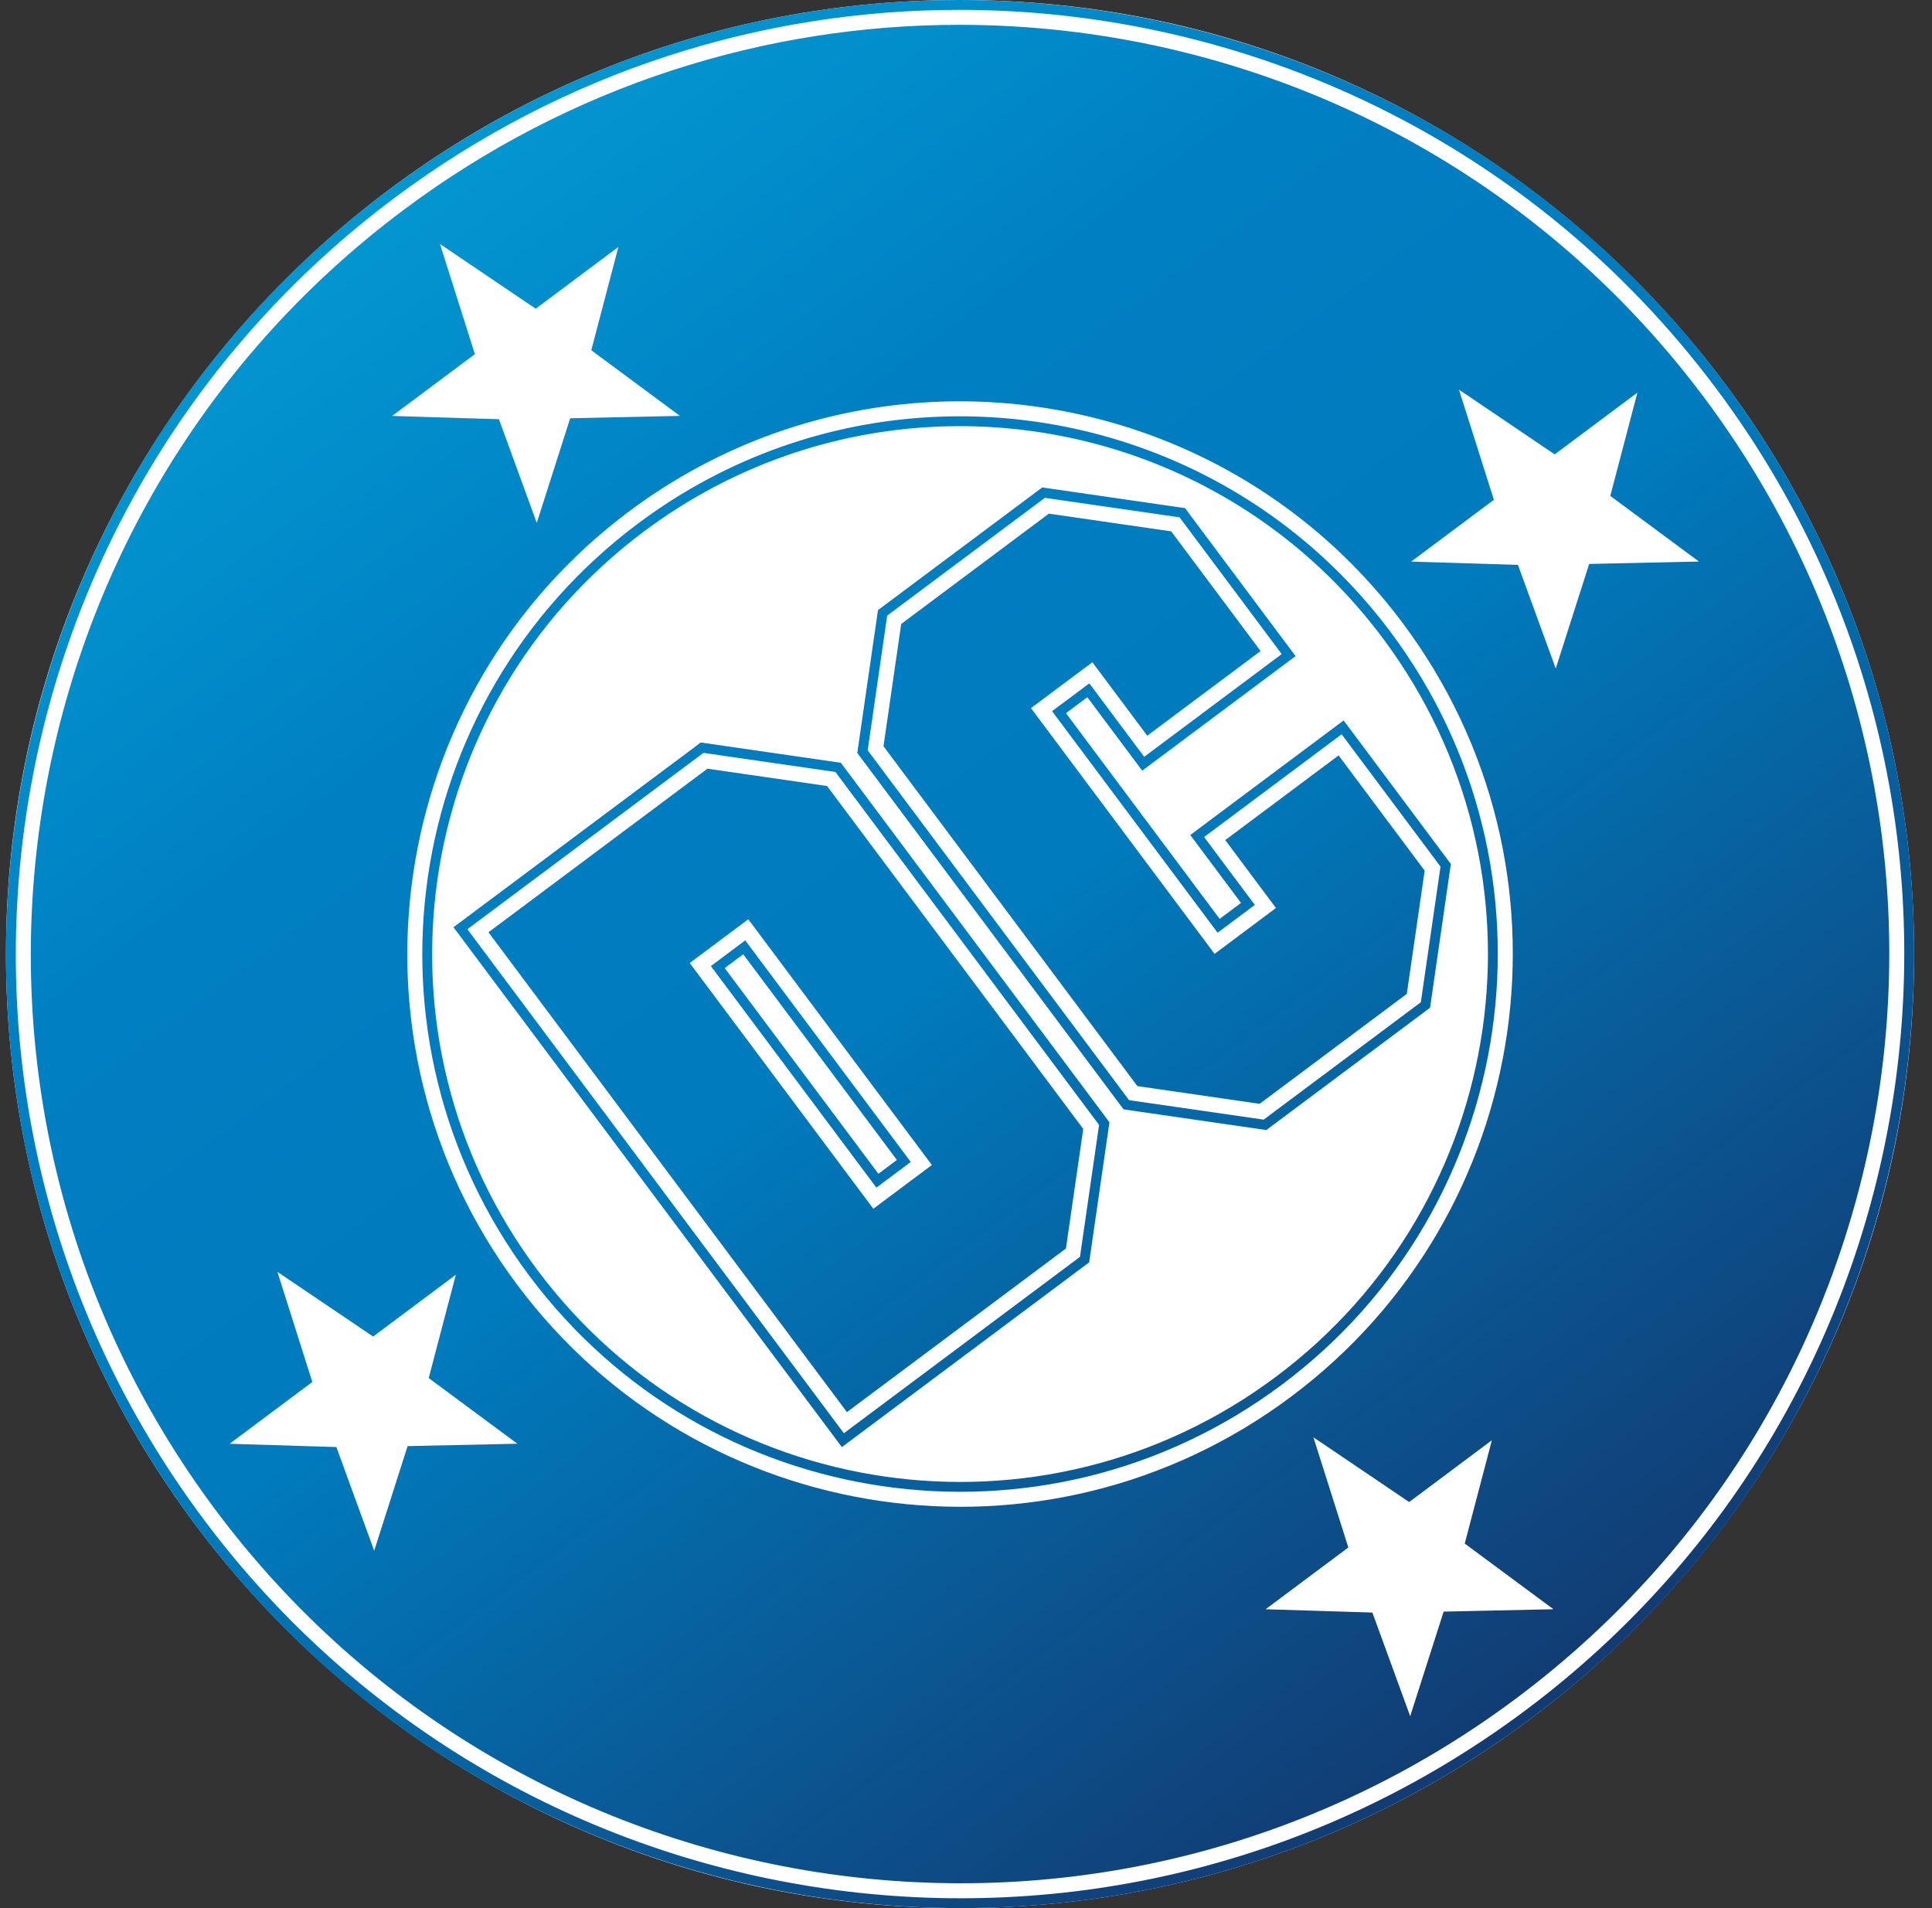 <svg xmlns="http://www.w3.org/2000/svg" fill="none" viewBox="0 0 81 80" height="80" width="81">
<rect x="0" y="0" width="81" height="80" fill="#333333" stroke="none"/>
<path fill="white" d="M40.25 80C62.341 80 80.25 62.091 80.25 40C80.25 17.909 62.341 0 40.25 0C18.159 0 0.25 17.909 0.25 40C0.25 62.091 18.159 80 40.25 80Z"></path>
<path fill="url(#paint0_linear_3272_7113)" d="M40.238 8.20537e-06C31.902 -0.005 23.495 2.583 16.308 7.951C-1.381 21.166 -5.013 46.251 8.202 63.941C21.417 81.631 46.501 85.263 64.191 72.049C81.881 58.834 85.514 33.749 72.299 16.059C64.453 5.555 52.421 0.008 40.238 8.20537e-06ZM40.239 0.413C52.295 0.42 64.2 5.911 71.966 16.308C85.047 33.818 81.453 58.636 63.943 71.717C46.433 84.797 21.614 81.204 8.534 63.694C-4.547 46.183 -0.953 21.365 16.557 8.284C23.671 2.97 31.99 0.408 40.239 0.413H40.239ZM40.241 1.041C32.125 1.037 23.938 3.559 16.936 8.79C-0.301 21.666 -3.836 46.078 9.041 63.314C21.917 80.551 46.328 84.086 63.565 71.21C80.801 58.334 84.336 33.922 71.46 16.686C63.815 6.451 52.103 1.047 40.241 1.041ZM18.446 10.229L22.46 12.943L25.927 10.353L24.79 14.684L28.508 17.437L23.905 17.537L22.504 21.923L20.918 17.576L16.442 17.438L19.91 14.848L18.446 10.229ZM61.168 16.336L65.182 19.05L68.649 16.46L67.512 20.791L71.23 23.544L66.627 23.644L65.225 28.029L63.64 23.683L59.164 23.545L62.632 20.955L61.168 16.336ZM39.13 16.852C46.561 16.499 54.028 19.723 58.815 26.131C66.474 36.385 64.372 50.906 54.119 58.565C43.866 66.224 29.345 64.122 21.685 53.868C14.026 43.615 16.129 29.094 26.382 21.435C30.227 18.563 34.672 17.063 39.13 16.852ZM39.162 17.48C34.826 17.686 30.502 19.146 26.76 21.942C16.78 29.396 14.738 43.511 22.192 53.49C29.647 63.469 43.761 65.513 53.74 58.058C63.719 50.604 65.763 36.489 58.309 26.51C53.65 20.273 46.389 17.136 39.162 17.48ZM39.183 17.892C46.276 17.554 53.401 20.634 57.976 26.759C65.296 36.558 63.291 50.405 53.491 57.725C43.692 65.046 29.846 63.041 22.525 53.242C15.204 43.442 17.209 29.595 27.008 22.274C30.683 19.529 34.927 18.095 39.183 17.892H39.183ZM43.697 20.436L36.809 25.581L35.942 31.568L47.105 46.511L53.092 47.378L59.956 42.251L60.828 36.224L56.332 30.206L49.903 35.009L52.03 37.856L51.134 38.526L44.691 29.901L45.587 29.231L47.888 32.311L54.317 27.508L49.682 21.304L43.697 20.436ZM43.807 20.872L49.453 21.689L53.737 27.423L47.971 31.731L45.67 28.651L44.109 29.817L51.049 39.106L52.609 37.94L50.483 35.094L56.249 30.786L60.394 36.334L59.569 42.02L52.981 46.942L47.335 46.125L36.378 31.457L37.195 25.811L43.807 20.872ZM43.975 21.535L37.783 26.161L37.041 31.288L47.685 45.536L52.812 46.279L58.981 41.67L59.73 36.503L56.121 31.672L51.369 35.222L53.495 38.069L50.921 39.992L43.224 29.689L45.799 27.766L48.099 30.845L52.851 27.296L49.103 22.277L43.975 21.535ZM29.382 31.13L19.013 38.875L35.296 60.672L45.664 52.926L46.514 47.053L35.253 31.98L29.382 31.13ZM29.493 31.565L35.025 32.365L46.079 47.164L45.278 52.696L35.38 60.091L19.595 38.959L29.493 31.565ZM29.661 32.228L20.479 39.087L35.508 59.205L44.69 52.346L45.416 47.333L34.675 32.954L29.661 32.228ZM31.372 38.542L39.069 48.845L36.615 50.679L28.918 40.376L31.372 38.542ZM31.244 39.427L29.804 40.504L36.743 49.793L38.184 48.717L31.244 39.427ZM31.16 40.009L37.603 48.633L36.827 49.213L30.384 40.589L31.16 40.009ZM11.63 53.323L15.644 56.036L19.111 53.446L17.974 57.777L21.692 60.53L17.089 60.63L15.688 65.016L14.102 60.669L9.627 60.532L13.094 57.941L11.63 53.323ZM55.066 60.261L59.08 62.975L62.547 60.385L61.41 64.716L65.128 67.469L60.525 67.569L59.123 71.954L57.538 67.608L53.062 67.47L56.53 64.88L55.066 60.261Z"></path>
<defs>
<linearGradient gradientUnits="userSpaceOnUse" y2="72.048" x2="64.191" y1="7.951" x1="16.308" id="paint0_linear_3272_7113">
<stop stop-color="#0397D1"></stop>
<stop stop-color="#007FC2" offset="0.25"></stop>
<stop stop-color="#007BBD" offset="0.5"></stop>
<stop stop-color="#123B72" offset="1"></stop>
</linearGradient>
</defs>
</svg>
